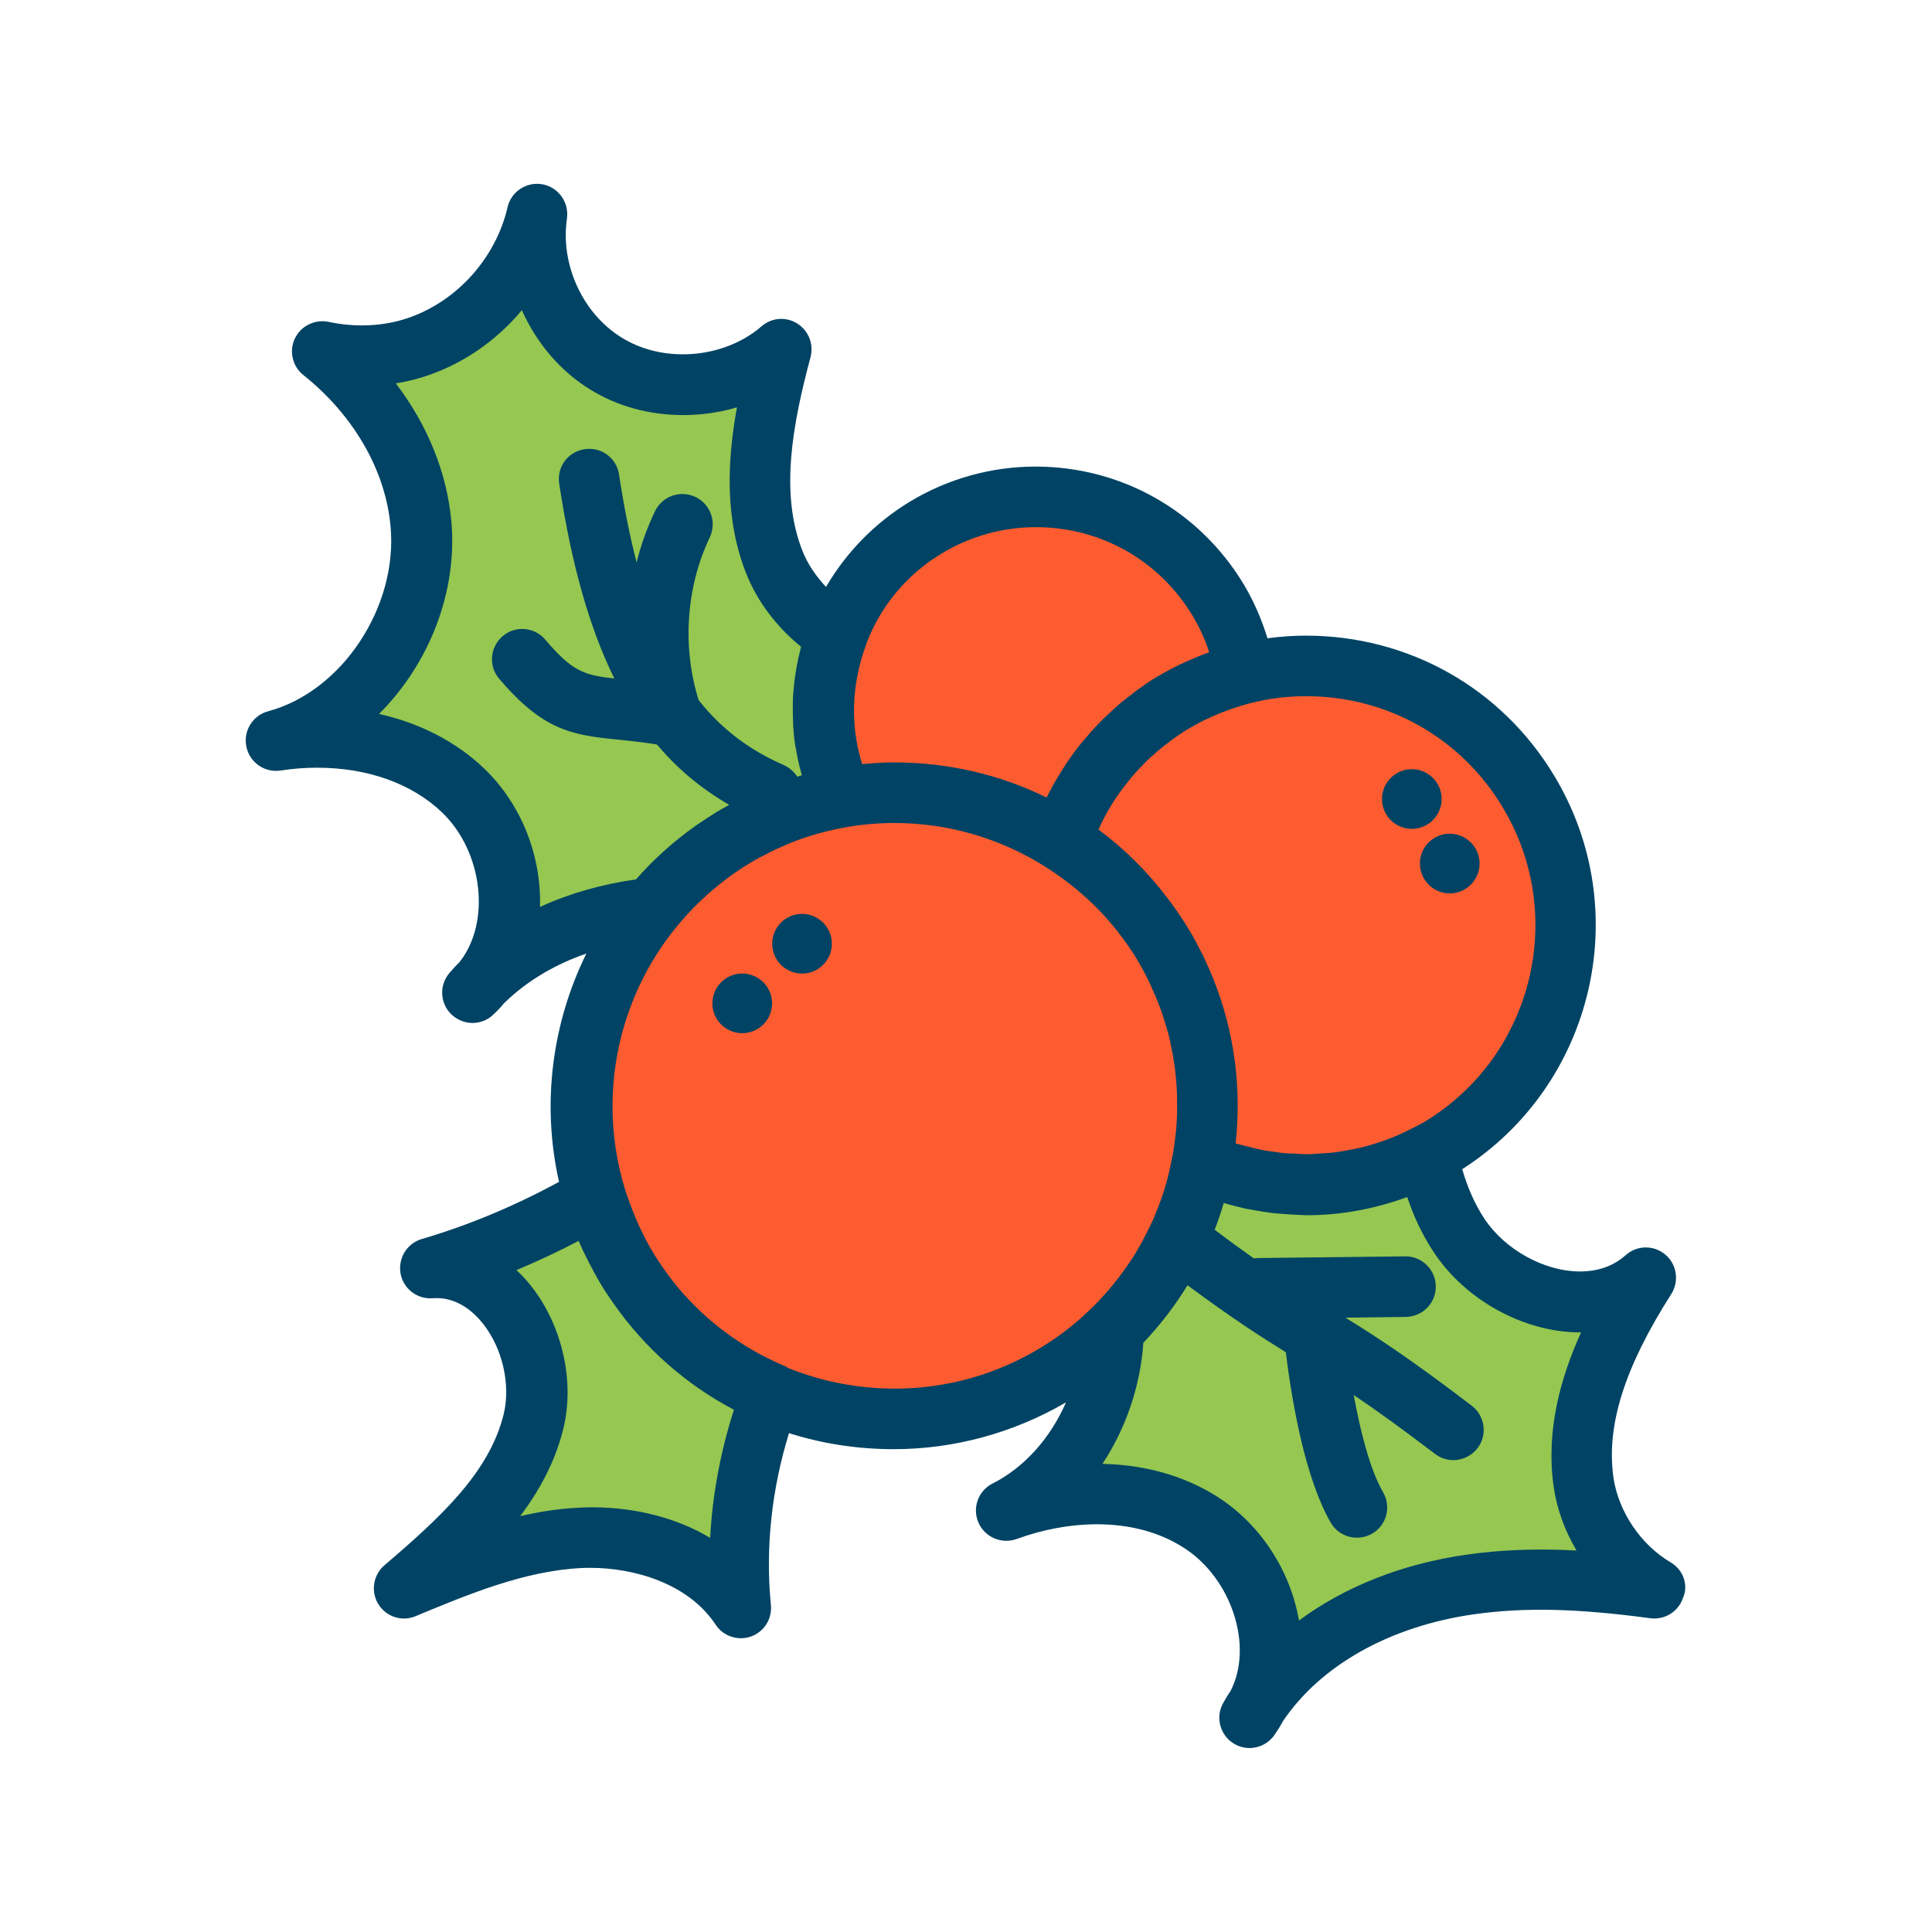 <?xml version="1.0" encoding="utf-8"?>
<svg width="800px" height="800px" viewBox="0 0 1024 1024" class="icon"  version="1.1" xmlns="http://www.w3.org/2000/svg"><path d="M863.8 838.6s-34.1-58.1-25.7-92c8.4-33.9 25.7-62.1 25.7-62.1s-46.6 24.9-79.2-20.6c-32.5-45.6-14.1-52.2-14.1-52.2l-137.8 0.1L597 703l-32.5 79.2s62.9 5.2 82.4 33c19.5 27.8 26.8 78.8 26.8 78.8s40.4-42.3 74.1-50.4c33.6-8.3 116-5 116-5zM403.9 739.6l-14.9 91s-35.6-14.3-64.6-14.5c-29-0.2-74.5 0-74.5 0s41.2-40.9 34.7-79.7c-6.5-38.8-34.7-63.7-34.7-63.7l74.5-38.2 79.5 105.1zM273.7 498l57.7-11.8L446 413.4v-80.3s-36.6-17.1-42.1-54.7 0-87.4 0-87.4-38 36.4-83.5-6.7-39-56.6-39-56.6-24.9 36.2-40.1 46c-15.2 9.8-60.7 10.6-60.7 10.6s42.3 61.9 42.3 90.7-42.3 102.6-42.3 102.6 48.8 15.4 69.4 45.1c20.5 29.7 23.7 75.3 23.7 75.3z" fill="#95C751" /><path d="M470.1 586.2m-162.7 0a162.7 162.7 0 1 0 325.4 0 162.7 162.7 0 1 0-325.4 0Z" fill="#FC5C30" /><path d="M698.6 486.2m-134.1 0a134.1 134.1 0 1 0 268.2 0 134.1 134.1 0 1 0-268.2 0Z" fill="#FC5C30" /><path d="M554.6 368m-108.6 0a108.6 108.6 0 1 0 217.2 0 108.6 108.6 0 1 0-217.2 0Z" fill="#FC5C30" /><path d="M885.5 828.1c-15.8-9.3-27.6-26.8-30.3-44.7-4-27.6 5.7-58.5 30.6-97.5 4.3-6.8 3-15.7-3.1-20.9-6.1-5.2-15.1-5.1-21.1 0.3-6.4 5.7-14.5 8.6-24.1 8.6-19 0-39.8-11.5-50.7-27.9-5.1-7.7-8.9-16.4-11.8-26.3 69.7-44.6 91.8-137.1 48.8-208.5-28-46.6-77.3-74.3-131.7-74.3-6.8 0-13.6 0.5-20.3 1.4-3.1-10-7.2-19.6-12.6-28.6-23.5-39-64.8-62.4-110.4-62.4-23.3 0-46.3 6.4-66.4 18.5-19 11.5-34 27.2-44.6 45.3-5.3-5.7-9.7-12.1-12.4-18.9-12.3-30.9-5.2-67.7 4.2-102.9 1.8-6.8-1-14-7-17.8-6-3.8-13.7-3.2-19 1.5-10.9 9.4-26 14.8-41.6 14.8-11.8 0-23-3-32.4-8.8-20.7-12.7-32.7-38.7-29.1-63.2 1.2-8.5-4.5-16.5-12.9-18.1-8.4-1.6-16.7 3.8-18.6 12.2-6.3 27.2-27.3 50.3-53.5 58.9-12.8 4.2-27.2 4.8-41.3 1.8-7.3-1.5-14.7 2.1-17.9 8.8-3.2 6.7-1.3 14.8 4.5 19.4 26.6 21.2 43.5 50.4 46.2 80.1 4 42.7-25.7 87.6-64.9 98.1-8.2 2.2-13.3 10.5-11.5 18.8 1.7 8.3 9.7 13.9 18.1 12.6 6.5-1 13-1.5 19.4-1.5 26.8 0 50.2 8.4 66.2 23.7 21.7 20.8 26 58.4 9.2 79.4-1.8 1.8-3.5 3.6-5.1 5.5-5.7 6.4-5.3 16.2 0.8 22.1 3.1 3 7.2 4.6 11.2 4.6 3.9 0 7.9-1.4 10.9-4.3 2.1-1.9 4.1-4 5.9-6.2 13.2-12.9 28.6-21.1 43.6-26.3-18.3 37.1-23.8 79.9-14.5 121-23.1 12.6-47.5 22.9-72.7 30.3-7.9 2.3-12.7 10.2-11.3 18.3 1.5 8.1 8.8 13.7 17 13.1 12.5-1 21.6 7 26.8 13.6 10.3 13.1 14.6 32.2 10.9 47.7-7.5 30.8-33.1 54.5-63.2 80.2-6 5.1-7.4 13.9-3.3 20.6 4.1 6.7 12.5 9.5 19.8 6.4 28.4-11.8 57.8-24 87.8-25.5 1.7-0.1 3.3-0.1 5-0.1 22.4 0 51.5 7.9 66.2 30.1 3 4.6 8.1 7.2 13.4 7.2 1.8 0 3.6-0.3 5.3-0.9 7-2.5 11.3-9.3 10.6-16.7-3-30.2 0.4-61.4 9.6-91.1 17.6 5.6 36.3 8.5 55.5 8.5 32 0 63.5-8.6 91.3-24.8-8.2 18.8-21.9 34.4-38.9 43-7.6 3.8-10.9 12.9-7.5 20.7 3.4 7.8 12.3 11.6 20.3 8.7 13.9-5.1 28.6-7.8 42.4-7.8 17.5 0 33 4.1 45.9 12.3 25.4 16 37.3 52 25.1 75.9-1.4 2.1-2.7 4.2-3.9 6.4-4.3 7.4-1.9 16.9 5.3 21.5 2.7 1.7 5.7 2.5 8.6 2.5 5 0 10-2.4 13.1-6.8 1.6-2.3 3.2-4.8 4.5-7.3 20-29.8 56.9-50.5 101.4-56.8 26.3-3.7 53.9-3.2 93.4 2.1 7.6 1 14.8-3.4 17.3-10.7 3.1-7 0.1-15-6.5-18.9z m-89.1-400.3c34.6 57.4 16 132.2-41.4 166.8-2.7 1.6-5.6 3-8.4 4.4-2.2 1.1-4.5 2.1-6.7 3.1-2 0.8-3.9 1.6-5.9 2.3-2.1 0.8-4.2 1.4-6.4 2.1-2.1 0.6-4.3 1.3-6.5 1.8s-4.3 0.9-6.5 1.3c-2.1 0.4-4.3 0.8-6.5 1.1-2.3 0.3-4.7 0.5-7.1 0.6-2 0.1-4 0.3-6 0.4-2.6 0.1-5.2 0-7.8-0.2-1.8-0.1-3.6-0.1-5.3-0.2-2.9-0.2-5.7-0.7-8.5-1.1-1.5-0.2-3.1-0.4-4.6-0.7-2.9-0.6-5.8-1.4-8.7-2.1-1.4-0.4-2.9-0.7-4.3-1.1l-0.9-0.3c3.2-28.9-0.5-58.7-11.7-86.9 0-0.1 0-0.1-0.1-0.2-1.7-4.3-3.6-8.5-5.6-12.7-0.3-0.6-0.6-1.3-1-1.9-2-4-4.2-8.1-6.6-12-2.8-4.7-5.9-9.2-9.1-13.6l-1.8-2.4c-10.6-14.1-23-26.4-36.8-36.6 0.4-0.9 0.8-1.7 1.2-2.6 0.6-1.3 1.3-2.5 1.9-3.8 0.8-1.5 1.7-3 2.5-4.5 0.7-1.2 1.4-2.4 2.2-3.6 0.9-1.5 1.9-2.9 2.9-4.3 0.8-1.1 1.5-2.2 2.4-3.3l3.3-4.2c0.8-1 1.6-2 2.5-3 1.2-1.4 2.5-2.7 3.8-4.1 0.9-0.9 1.7-1.8 2.6-2.7 1.4-1.4 2.9-2.7 4.4-4 0.8-0.7 1.6-1.5 2.5-2.2 1.8-1.5 3.6-2.9 5.5-4.3 0.6-0.5 1.3-1 1.9-1.5 2.6-1.8 5.2-3.6 7.9-5.2 2.5-1.5 5.1-2.9 7.8-4.3 0.8-0.4 1.6-0.8 2.4-1.1 1.8-0.9 3.7-1.7 5.5-2.5 1-0.4 2-0.8 3.1-1.2 1.7-0.7 3.5-1.3 5.2-1.9 1-0.3 2.1-0.7 3.1-1 1.8-0.6 3.7-1.1 5.5-1.6 9.7-2.5 19.8-3.8 29.9-3.8 43.1 0 82.1 22 104.2 58.8zM499.2 293.3c15.1-9.1 32.3-13.9 49.8-13.9 34.3 0 65.3 17.5 83 46.8 3.7 6.1 6.7 12.7 8.9 19.5-0.3 0.1-0.5 0.2-0.8 0.3-4 1.4-7.8 3.1-11.7 4.8-1.1 0.5-2.1 1-3.2 1.5-4.1 2-8.1 4.1-12.1 6.5-3.6 2.1-7 4.5-10.3 6.9-1.1 0.8-2.1 1.6-3.1 2.4-2.3 1.7-4.5 3.5-6.7 5.3l-3.3 3c-2 1.8-4 3.7-5.9 5.6-1 1-2 2-3 3.1-2.1 2.2-4.1 4.5-6 6.8-0.7 0.8-1.4 1.6-2.1 2.5-2.6 3.2-5 6.5-7.3 9.9-0.4 0.6-0.8 1.3-1.2 1.9-1.8 2.8-3.6 5.7-5.3 8.6-0.7 1.2-1.3 2.4-2 3.7-0.7 1.4-1.5 2.8-2.2 4.2-24.6-12.1-52-18.6-80.7-18.6-5.7 0-11.4 0.4-17 0.9-0.6-1.8-1.1-3.5-1.5-5.3-0.2-0.7-0.4-1.4-0.5-2-0.7-3-1.2-5.9-1.6-8.9v-0.1c-0.4-3-0.6-5.9-0.7-8.9v-1.2c-0.1-2.7 0-5.4 0.1-8.1 0-0.3 0-0.6 0.1-0.9 0.7-9.2 2.7-18.5 6-27.4 0.1-0.3 0.1-0.5 0.2-0.8 7.3-19.5 21-36.6 40.1-48.1z m-213 187.4c0.8-26.3-9.3-53.8-29.4-73.2-14.9-14.3-34.1-24.2-55.9-29.1 26.3-26.2 41.8-64.5 38.3-102.4-2.4-25.7-12.7-50.9-29.4-72.8 5.4-0.9 10.6-2.1 15.7-3.8 19.9-6.5 37.7-18.9 51.1-35 7.7 17.3 20.3 32.3 36.3 42.1 14.4 8.9 31.5 13.5 49.2 13.5 9.8 0 19.4-1.4 28.5-4.1-5.4 29.7-6.3 59.9 5 88.3 5.8 14.6 16.1 28.2 29 38.6-0.1 0.3-0.1 0.5-0.2 0.8-1.8 6.9-3.1 14-3.7 21.2-0.2 1.6-0.3 3.3-0.4 4.9-0.1 1.6-0.1 3.1-0.1 4.7 0 2.1 0 4.3 0.1 6.4 0 1.2 0.1 2.5 0.1 3.7 0.2 3.4 0.5 6.7 1 10.1 0.1 0.7 0.2 1.3 0.4 2 0.5 2.8 1 5.7 1.7 8.5 0.2 1 0.5 2.1 0.8 3.1 0.2 0.9 0.4 1.8 0.7 2.7-0.8 0.2-1.6 0.5-2.4 0.8-1.7-2.6-4.1-4.8-7.2-6.2-18.1-7.9-32.9-19-45.1-34.4-8.8-28-6.7-59.9 5.9-86.3 3.8-8 0.4-17.6-7.6-21.4-8-3.8-17.6-0.4-21.4 7.5-4.2 8.8-7.5 17.9-9.8 27.2-3.6-14-6.7-29.4-9.3-46.6-1.3-8.8-9.5-14.8-18.3-13.4-8.8 1.3-14.8 9.5-13.4 18.3 6.4 42.3 15.9 76.2 29.2 103.2-15.9-1.7-22.3-3.7-36.6-20.6-5.7-6.7-15.9-7.6-22.6-1.8-6.7 5.7-7.6 15.9-1.8 22.6 23.1 27.1 38.1 29.8 62.8 32.2 5.9 0.6 12.6 1.3 20.3 2.5 0.2 0.1 0.5 0.2 0.7 0.3 10.9 13 23.6 23.4 38.1 31.8-2.1 1.2-4.3 2.3-6.4 3.6-3.7 2.3-7.3 4.7-10.9 7.1-0.5 0.3-0.9 0.7-1.4 1-11.4 8.2-21.7 17.5-30.7 27.8-18.3 2.6-35.5 7.5-50.9 14.6z m90.2 334.4c-17.6-10.5-39.3-16.2-62.8-16.2-2.2 0-4.4 0.1-6.6 0.2-10.6 0.5-21.1 2.1-31.3 4.5 10.3-13.7 18.7-29.1 22.9-46.5 6.1-24.9-0.6-54.4-16.8-75.1-2.5-3.2-5.2-6.2-8.1-8.8 11.2-4.7 22.3-9.9 33-15.5 1.6 3.8 3.4 7.5 5.3 11.2l0.3 0.6c1.9 3.6 3.8 7.2 5.9 10.7 2.1 3.6 4.4 7 6.8 10.4 0.1 0.1 0.2 0.2 0.2 0.3 16.8 24 38.7 43.1 63.8 56.3-7.1 22.1-11.4 45-12.6 67.9z m97.9-79.1c-19.8 0-38.9-3.8-56.5-10.9-0.8-0.5-1.5-1-2.4-1.3-21.7-9.2-40.5-23.1-55.4-40.6-0.3-0.4-0.7-0.8-1-1.2-2-2.4-3.9-4.9-5.7-7.4-0.4-0.6-0.9-1.2-1.3-1.8-2.1-3-4.2-6.1-6.1-9.3 0-0.1-0.1-0.1-0.1-0.2-2.1-3.5-4-7.1-5.7-10.7-0.8-1.6-1.6-3.2-2.3-4.9-0.5-1-0.8-2.1-1.3-3.1-2-4.8-3.8-9.7-5.4-14.8-14.6-48-4-100.1 27.4-138.5 2.6-3.1 5.2-6.1 8-9 0.4-0.5 0.9-0.9 1.3-1.4 2.5-2.5 5.1-5 7.7-7.3 1.2-1.1 2.5-2.1 3.8-3.2 2.1-1.7 4.1-3.4 6.3-5 3.5-2.6 7.1-5 10.8-7.3 0.2-0.1 0.4-0.3 0.6-0.4 3.7-2.2 7.4-4.2 11.2-6.1 0.8-0.4 1.7-0.8 2.5-1.2 3.6-1.7 7.3-3.3 11-4.7 0.2-0.1 0.3-0.1 0.5-0.2 8.7-3.2 17.7-5.6 27-7.2 8.2-1.4 16.5-2.1 24.8-2.1 28.9 0 57 8.3 81.3 24 14.4 9.3 26.9 20.5 37.2 33.7 0.2 0.3 0.5 0.6 0.7 0.9 3.4 4.4 6.6 9 9.5 13.8 2.5 4.2 4.7 8.4 6.8 12.7 0.9 2 1.7 4 2.6 6 1 2.3 2 4.6 2.8 6.9 1 2.6 1.8 5.2 2.6 7.9 0.5 1.7 1.1 3.5 1.6 5.3 0.8 3 1.4 6 2 9 0.3 1.4 0.6 2.9 0.8 4.3 0.5 3.2 1 6.5 1.3 9.8 0.1 1.2 0.2 2.5 0.3 3.7 0.3 3.4 0.4 6.9 0.4 10.4v3.2c0 3.6-0.2 7.2-0.5 10.8l-0.3 2.7c-0.4 3.7-0.9 7.4-1.6 11.1-0.2 1-0.4 1.9-0.6 2.9-0.6 3.1-1.3 6.2-2.1 9.3v0.1c-1.7 6.3-3.8 12.5-6.3 18.5-0.5 1.2-0.9 2.4-1.5 3.6-1.1 2.4-2.3 4.8-3.5 7.1-0.7 1.4-1.5 2.9-2.2 4.3-1.3 2.3-2.6 4.7-4 6.9-0.7 1.2-1.5 2.3-2.3 3.5-5.4 8.2-11.6 15.8-18.6 22.9-8.5 8.6-18 16.3-28.8 22.8-23.5 14.3-50.2 21.7-77.3 21.7z m349.2 52.1c1.7 11.8 5.9 23.3 12.1 33.7-21.4-1.1-40.1-0.4-58.2 2.2-34.1 4.8-64.7 17-88.9 34.9-4.5-25.9-20-50.9-43.6-65.8-17.3-10.9-38.2-16.8-60.6-17.2 12.3-18.6 20.1-41 21.7-64.2 8.9-9.4 16.8-19.6 23.4-30.5 23.6 17.5 38.7 27.2 52.1 35.5 3.3 26.7 10.3 66.9 23.8 90.3 3 5.2 8.4 8 13.9 8 2.7 0 5.5-0.7 8-2.1 7.7-4.4 10.3-14.2 5.9-21.9-6.9-11.9-12-31.9-15.6-51.6 11.2 7.5 24.7 17.2 43.1 31.2 2.9 2.2 6.3 3.3 9.7 3.3 4.8 0 9.6-2.2 12.8-6.3 5.4-7 4-17.1-3-22.5-32.6-24.9-50.9-36.8-67-46.7l32-0.4c8.9-0.1 16-7.4 15.9-16.2-0.1-8.8-7.3-15.9-16-15.9h-0.2l-78.3 0.9c-0.6 0-1.2 0.1-1.9 0.2-6.1-4.3-13-9.3-20.8-15.2 1.8-4.7 3.4-9.4 4.8-14.2 4 1.2 8 2.2 12 3.1 1.2 0.2 2.3 0.4 3.5 0.6 3.4 0.6 6.8 1.2 10.2 1.6 2.3 0.3 4.6 0.4 6.9 0.6 2.3 0.2 4.6 0.3 6.8 0.4 1.5 0 3.1 0.2 4.6 0.2 18 0 35.8-3.3 52.6-9.4 0.2-0.1 0.5-0.1 0.7-0.2 3.5 10.7 8.2 20.4 14.1 29.3 16.7 25.3 47.8 42.4 77.5 42.4h0.5c-10.9 24-18.8 52.3-14.5 81.9z" fill="#004364" /><path d="M393.4 531.8m-15.8 0a15.8 15.8 0 1 0 31.6 0 15.8 15.8 0 1 0-31.6 0Z" fill="#004364" /><path d="M425.1 500.2m-15.8 0a15.8 15.8 0 1 0 31.6 0 15.8 15.8 0 1 0-31.6 0Z" fill="#004364" /><path d="M748.3 423.5m-15.8 0a15.8 15.8 0 1 0 31.6 0 15.8 15.8 0 1 0-31.6 0Z" fill="#004364" /><path d="M768.4 457.7m-15.8 0a15.8 15.8 0 1 0 31.6 0 15.8 15.8 0 1 0-31.6 0Z" fill="#004364" /></svg>